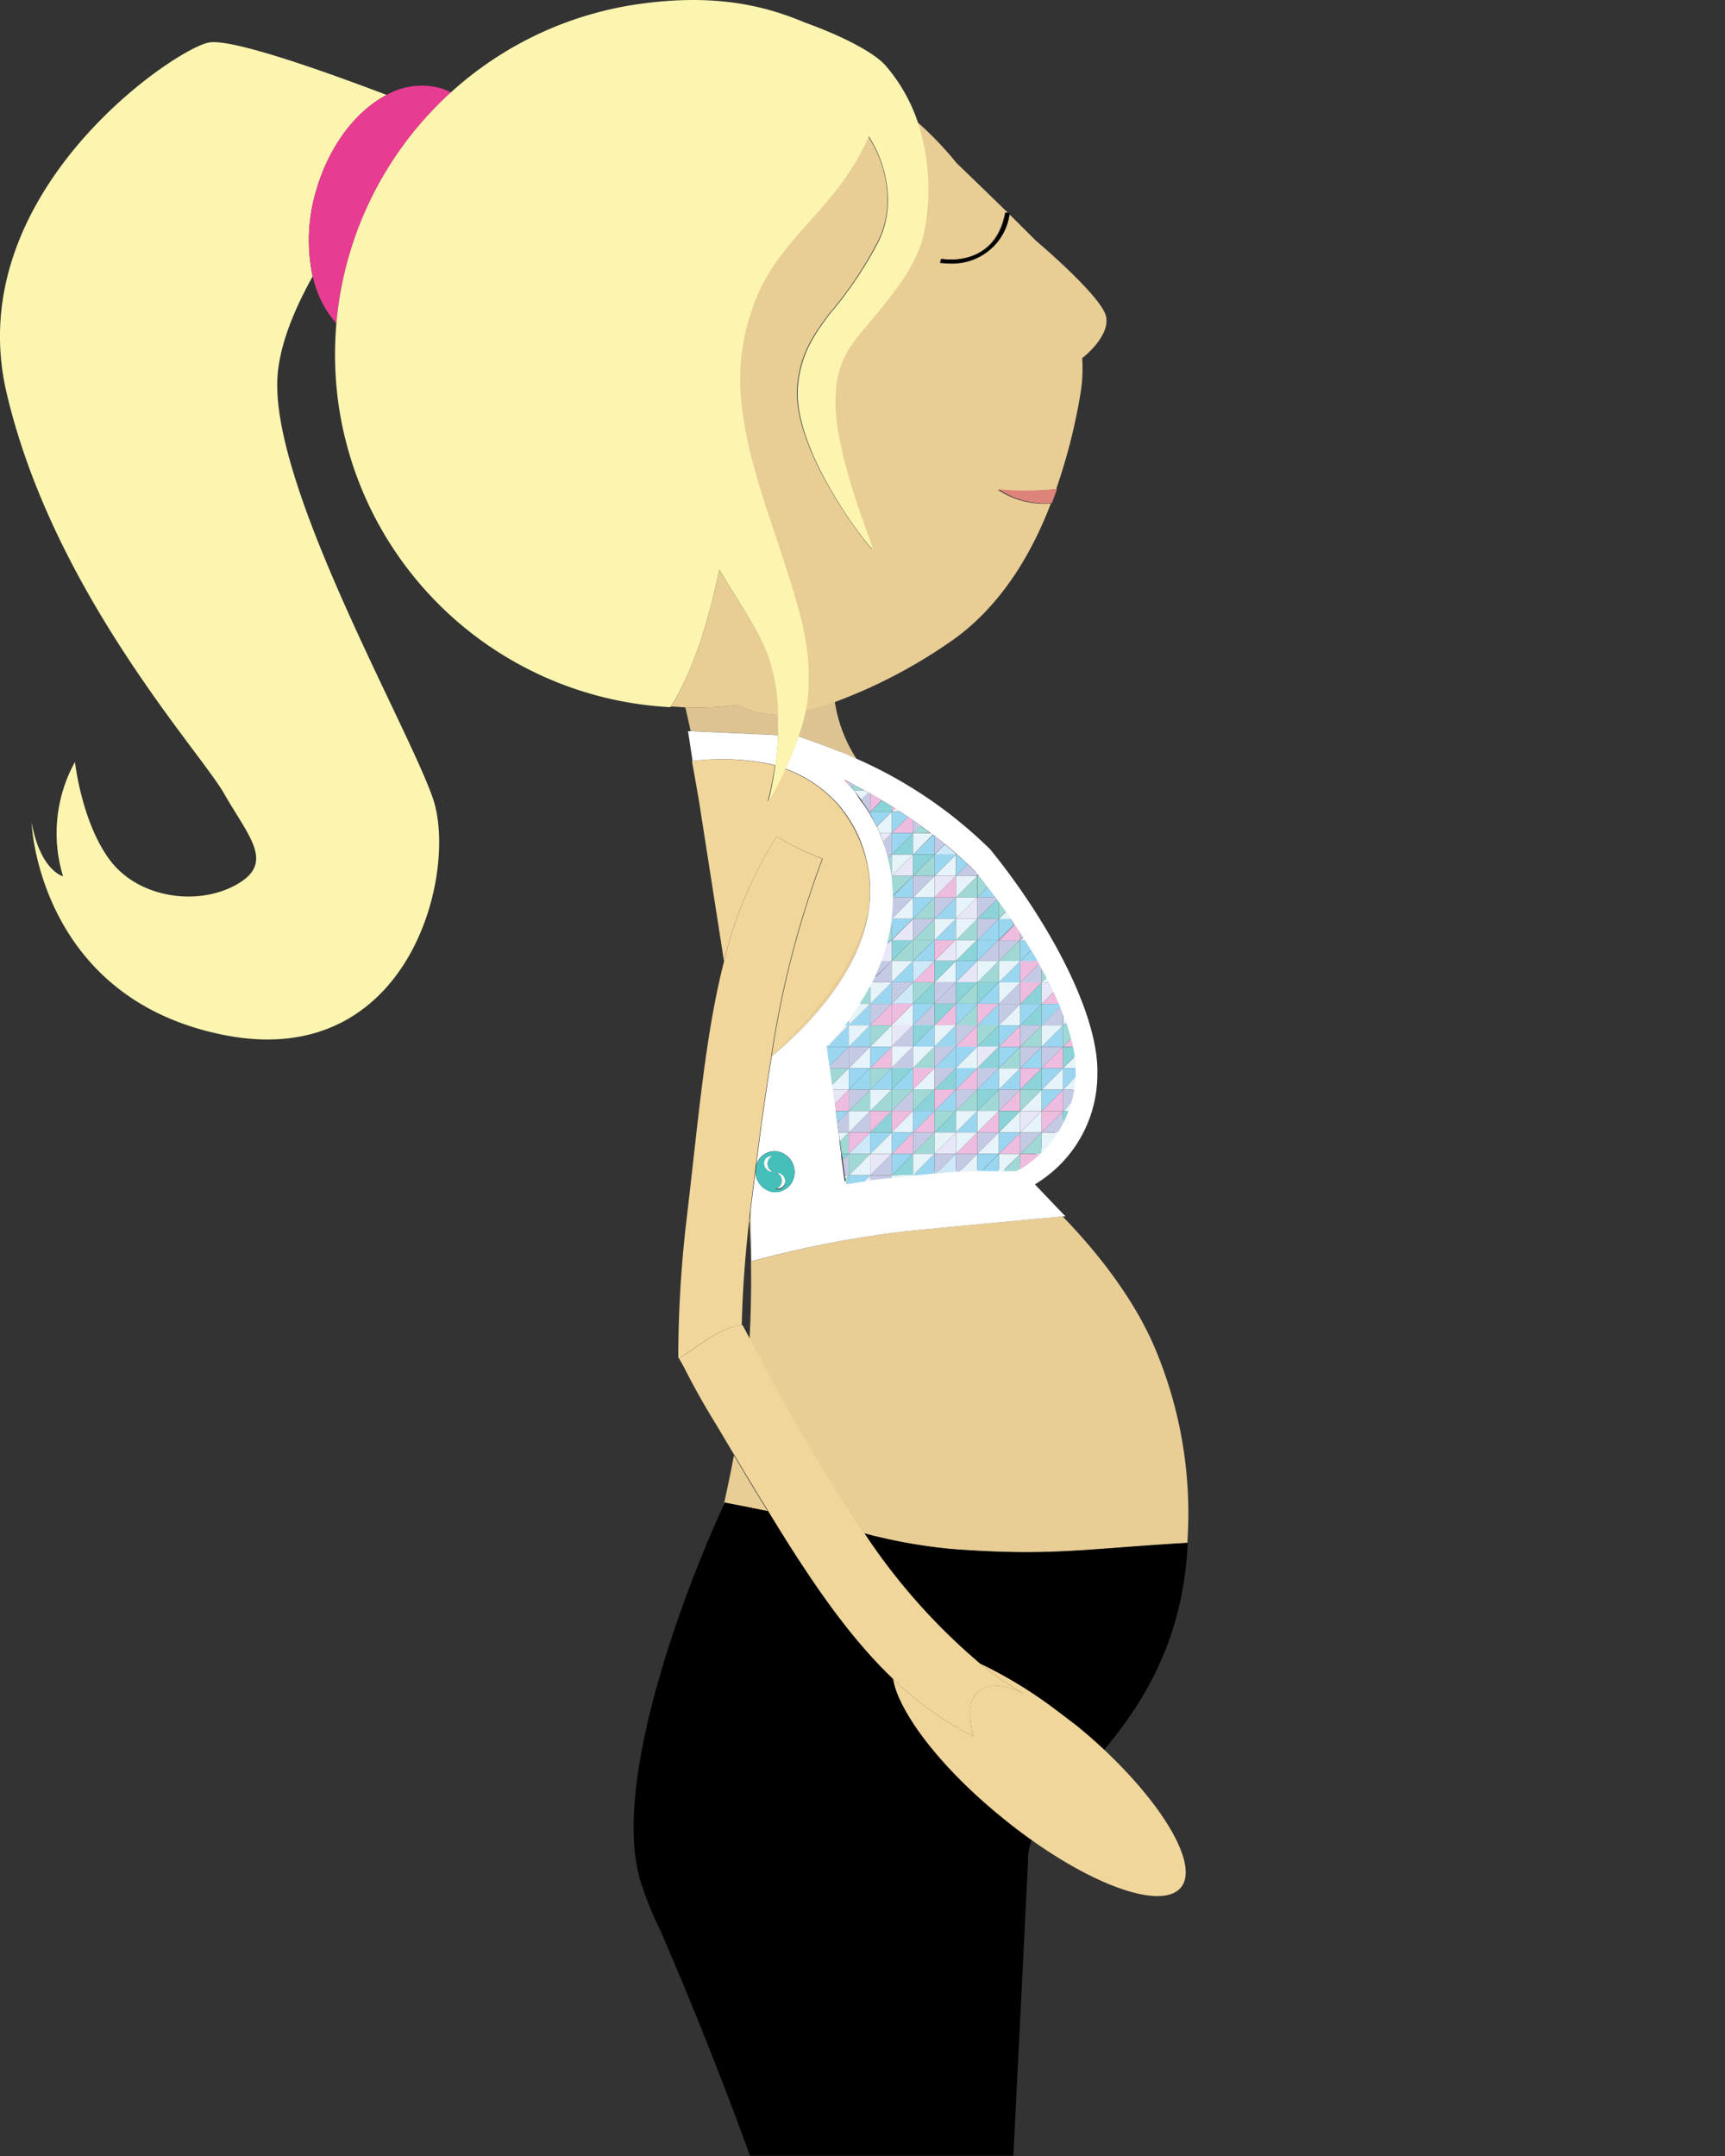 <svg id="Layer_1" data-name="Layer 1" xmlns="http://www.w3.org/2000/svg" viewBox="0 0 200 250"><rect x="0" y="0" width="200" height="250" fill="#333333" stroke="none"/><defs><style>.cls-1{fill:none;}.cls-2{fill:#dcc391;}.cls-3{fill:#e8cd95;}.cls-4{fill:#fcf5b0;}.cls-5{fill:#e83b92;}.cls-6{fill:#dd837a;}.cls-7{fill:#f1d69b;}.cls-8{fill:#fff;}.cls-9{fill:#45bfba;}.cls-10{fill:#eebcdf;}.cls-11{fill:#9bd6f0;}.cls-12{fill:#a0d8d6;}.cls-13{fill:#c5cae4;}.cls-14{fill:#8bd3d8;}.cls-15{fill:#e6f3f9;}.cls-16{fill:#e8e7f7;}.cls-17{fill:#cde9f9;}</style></defs><title>Lil-Nikki-2nd-Tri</title><polygon class="cls-1" points="120.77 123.86 118.29 123.86 115.8 123.86 115.8 123.86 118.29 123.86 120.77 123.86 123.26 123.86 124.74 123.86 124.74 123.86 123.26 123.86 120.77 123.86"/><path class="cls-1" d="M123.61,118.54c0,.12.08.23.12.35.18.54.33,1,.46,1.55.09.32.16.63.23.93a26.75,26.75,0,0,0-1.5-4.62c.12.29.23.57.34.85S123.51,118.23,123.61,118.54Z"/><path class="cls-1" d="M124.42,121.39c.08.38.15.75.2,1.11C124.57,122.14,124.5,121.77,124.42,121.39Z"/><path class="cls-1" d="M124.62,122.51a13.24,13.24,0,0,1,.12,1.35A13.24,13.24,0,0,0,124.62,122.51Z"/><path class="cls-1" d="M122.83,116.53c-.21-.49-.44-1-.67-1.49.22.46.42.92.61,1.37Z"/><path class="cls-1" d="M100.81,94.22a.56.56,0,0,1,0-.08h0l.14.25h0S100.84,94.28,100.81,94.22Z"/><path class="cls-1" d="M102.25,92.82c.38.22.75.43,1.13.67C103,93.25,102.63,93,102.25,92.82Z"/><polygon class="cls-1" points="110.83 121.36 113.32 121.36 115.8 121.36 115.8 121.36 115.8 121.36 113.32 121.36 110.83 121.36 108.35 121.36 105.86 121.36 103.38 121.36 103.38 121.36 105.86 121.36 108.35 121.36 110.83 121.36"/><path class="cls-1" d="M124.68,125.41c0-.31.06-.62.07-.94,0,.14,0,.28,0,.42S124.7,125.24,124.68,125.41Z"/><path class="cls-1" d="M122.65,131.32a14.5,14.5,0,0,1-.88,1.21,13.27,13.27,0,0,0,2.13-3.7,13.41,13.41,0,0,1-.64,1.43A12.18,12.18,0,0,1,122.65,131.32Z"/><path class="cls-1" d="M123.26,126.35h1.29a13.73,13.73,0,0,1-.34,1.53,13,13,0,0,0,.47-2.47c0,.32-.08.63-.13.94Z"/><path class="cls-1" d="M121.71,132.6a11.88,11.88,0,0,1-.94,1A11.88,11.88,0,0,0,121.71,132.6Z"/><path class="cls-1" d="M118.43,108.41l-.78-1.18c.21.32.43.64.64,1Z"/><polygon class="cls-1" points="108.35 111.42 110.83 111.42 113.32 111.42 115.8 111.42 115.8 111.42 113.32 111.42 110.83 111.42 108.35 111.42 105.86 111.42 103.38 111.42 103.38 111.42 105.86 111.42 108.35 111.42"/><path class="cls-1" d="M120.27,111.44c-.45-.79-.93-1.59-1.43-2.39.24.38.47.76.7,1.14S120,111,120.27,111.44Z"/><polygon class="cls-1" points="115.8 111.44 115.8 111.44 118.29 111.44 120.28 111.44 120.28 111.44 118.29 111.44 115.8 111.44"/><path class="cls-1" d="M110.83,101.57h2.65l1,1.3.52.68c-.5-.66-1-1.32-1.54-2h-2.65Z"/><path class="cls-1" d="M124.21,127.89c-.1.32-.2.64-.31.94C124,128.53,124.11,128.21,124.21,127.89Z"/><path class="cls-1" d="M115.8,104.59l-.32-.43.09.13Z"/><path class="cls-1" d="M98.52,91.15l.37.41-.18-.2Z"/><path class="cls-1" d="M121.62,113.92c.18.37.35.73.53,1.09-.42-.87-.87-1.76-1.37-2.68l.55,1Z"/><path class="cls-1" d="M100.9,92l1.32.77Z"/><path class="cls-1" d="M99,117.43l0,0Z"/><path class="cls-1" d="M120.6,133.8a14.46,14.46,0,0,1-1.81,1.48A13.78,13.78,0,0,0,120.6,133.8Z"/><path class="cls-1" d="M117.19,106.56l.45.65L115.85,109l1.79-1.79c-.41-.6-.83-1.21-1.27-1.82l.25.35C116.82,106,117,106.29,117.19,106.56Z"/><path class="cls-1" d="M102.34,111c0,.15-.09.31-.14.46h0C102.25,111.29,102.29,111.13,102.34,111Z"/><polygon class="cls-1" points="96.67 127.18 96.86 128.53 96.78 127.98 96.67 127.18"/><polygon class="cls-1" points="110.83 123.84 108.35 123.84 105.86 123.84 103.38 123.84 103.38 123.84 105.86 123.84 108.35 123.84 110.83 123.84 113.32 123.84 115.8 123.84 115.8 123.84 113.32 123.84 110.83 123.84"/><polygon class="cls-1" points="97.09 130.16 97 129.56 97.31 131.77 97.25 131.32 97.09 130.16"/><polygon class="cls-1" points="96.2 123.86 96.18 123.72 96.52 126.14 96.47 125.8 96.2 123.86"/><path class="cls-1" d="M103.38,113.92h-2.27c-.06.13-.14.25-.21.37.07-.12.15-.24.21-.37Z"/><path class="cls-1" d="M99.94,116l-.25.4h0C99.78,116.28,99.86,116.16,99.94,116Z"/><path class="cls-1" d="M117.79,135.88a11,11,0,0,0,1-.59c-.17.12-.33.22-.48.31Z"/><polygon class="cls-1" points="115.8 121.38 118.29 118.89 115.8 121.38 115.8 121.38"/><path class="cls-1" d="M101.32,113.49l0,0h0Z"/><path class="cls-1" d="M102.93,109h0Z"/><polygon class="cls-1" points="95.92 121.38 98.41 121.38 100.89 121.38 103.38 121.38 103.38 121.38 100.89 121.38 98.41 121.38 95.92 121.38 95.85 121.38 95.83 121.28 95.85 121.43 95.85 121.38 95.92 121.38"/><path class="cls-1" d="M104.55,136.49c.41-.06.87-.1,1.3-.15h-.06Z"/><path class="cls-1" d="M113.4,135.8h0Z"/><path class="cls-1" d="M99,91l1.17.62Z"/><path class="cls-1" d="M86.9,141.5c-.47,4.13-.77,8.19-.86,12.14.3.58.61,1.14.91,1.72A128.71,128.71,0,0,0,86.9,141.5Z"/><path class="cls-1" d="M103.38,106.54h0v0h0Z"/><polygon class="cls-1" points="97.44 132.69 97.65 134.13 97.6 133.8 97.44 132.69"/><path class="cls-1" d="M98.09,137.29l.32,0h0Z"/><path class="cls-1" d="M100.23,137l.12,0-.12,0Z"/><polygon class="cls-1" points="108.35 126.33 105.86 126.33 103.38 126.33 103.38 126.33 105.86 126.33 108.35 126.33 110.83 126.33 113.32 126.33 115.8 126.33 115.8 126.33 113.32 126.33 110.83 126.33 108.35 126.33"/><path class="cls-1" d="M103.37,101.78s0,.06,0,.09h0S103.37,101.81,103.37,101.78Z"/><path class="cls-1" d="M103.34,101.59h0Z"/><path class="cls-1" d="M106.74,95.73q.58.42,1.17.87c-.78-.59-1.56-1.16-2.34-1.69l.29.21Z"/><path class="cls-1" d="M113.1,101.1c-.7-.7-1.41-1.37-2.14-2,.42.36.82.75,1.22,1.13S112.8,100.79,113.1,101.1Z"/><path class="cls-1" d="M108.19,96.81l-.06,0,0,0Z"/><path class="cls-1" d="M113.46,101.55l-.13-.16.08.1Z"/><polygon class="cls-1" points="118.29 121.38 120.77 118.89 118.29 121.38 118.29 121.38"/><path class="cls-1" d="M110.83,99l0,0c-.83-.73-1.68-1.41-2.53-2.07.41.31.8.62,1.2,1S110.41,98.6,110.83,99Z"/><polygon class="cls-1" points="120.77 121.38 123.26 118.89 120.77 121.38 120.77 121.38"/><path class="cls-1" d="M105.27,94.71c-.4-.28-.8-.52-1.2-.78l.29.19C104.67,94.32,105,94.5,105.27,94.71Z"/><path class="cls-1" d="M100.76,92l-.4-.22.29.16Z"/><path class="cls-1" d="M98.41,90.71l.35.18-.9-.46Z"/><path class="cls-2" d="M92.58,85.38l.19.07c.67.24,2.37.8,4.64,1.73h0c.6.25,1.24.52,1.91.83a16.83,16.83,0,0,1-2.53-6.65,32.42,32.42,0,0,1-3.41,1A23.19,23.19,0,0,1,92.58,85.38Z"/><path class="cls-2" d="M90.25,82.86l-.26,0a10.3,10.3,0,0,1-4.41-1.13h0a38.12,38.12,0,0,1-6.12.28l.62,2.77,10.15.45C90.27,84.47,90.28,83.67,90.25,82.86Z"/><path class="cls-3" d="M97,93.15a16.8,16.8,0,0,1,3.51,7.08c-.1-.49-.22-1-.37-1.47A14.91,14.91,0,0,0,97,93.15Z"/><path class="cls-3" d="M100.72,105.38c-1.17,6.78-7.27,13.36-11.24,17a.5.5,0,0,1,0,.12C93.74,118.94,99.73,112.74,100.72,105.38Z"/><polygon class="cls-3" points="79.86 84.78 79.87 84.78 79.91 84.78 79.86 84.78"/><path class="cls-3" d="M83.87,111l.06.48v0Z"/><polygon class="cls-3" points="81.1 92.78 81.11 92.81 81.1 92.79 81.1 92.78"/><path class="cls-3" d="M87.08,146.28,87,140.47c0,.35-.06.69-.1,1a128.71,128.71,0,0,1,0,13.86,230.12,230.12,0,0,0,13.29,22.46,61.82,61.82,0,0,0,10.05,1.81c11.64.88,15.25,0,27.42-.71a49.21,49.21,0,0,0-3.52-22c-2.46-6.13-7-11.79-10.94-15.84-1.68.15-11.79,1.08-18.47,1.74A124.51,124.51,0,0,0,87.08,146.28Z"/><path class="cls-3" d="M89,175.23q-1.91-3.1-3.91-6.46c-.34,1.83-.72,3.67-1.12,5.48h0C85.83,174.58,87.49,174.91,89,175.23Z"/><path class="cls-3" d="M97.42,87.19h0l0,0Z"/><path class="cls-4" d="M36.66,22.1c1.49-5.2,4.64-9.25,8.17-11.09C37.89,8.37,26.9,4.43,24.21,4.93,20.2,5.68-4.63,22.47.76,45.54S23.15,87.05,26,92.05s5.92,8,1.41,10.53-11.34,1.56-14.64-2.81S8.69,88.35,8.69,88.35a17.1,17.1,0,0,0-1.38,13.26S4.7,101,3.66,95.37c0,0,.74,20.35,22.29,24.64s27.21-18.89,24.23-27.47-18.93-36.33-18-49c.28-3.6,1.9-7.6,4.07-11.49A20,20,0,0,1,36.66,22.1Z"/><path class="cls-3" d="M107.12,26.8C106.28,31.73,101,36.92,99,39.51a10.27,10.27,0,0,0-2.16,6c-.63,6.27,4.44,18.06,4.27,18.16s-9.42-11.46-8.67-19c.37-3.81,2-6,3.63-8.21a44.66,44.66,0,0,0,5.57-8.2c2.31-4.2,1.11-9.36-1-12.45-3.91,9-10.75,11.64-13.58,20.2-2.24,6.74-1.7,12.77,2.12,24.14s4.71,14.44,4.46,20a14.15,14.15,0,0,1-.3,2.27,32.42,32.42,0,0,0,3.41-1,59.7,59.7,0,0,0,13.09-6.77c6-4,9.72-10.29,12-16.27a9.6,9.6,0,0,1-6.15-1.6,34.89,34.89,0,0,0,6.76-.05,67.15,67.15,0,0,0,2.85-11.26,17.76,17.76,0,0,0,.17-3.94h0s3.22-2.45,2.78-4.79-8.19-8.87-8.19-8.87c-.84-.86-2-2-3.11-3.1a6.58,6.58,0,0,1-6.9,5.8,7.53,7.53,0,0,1-1.07-.07l.07-.44c.26,0,6.29,1,7.47-5.41l.38.07c-2.88-2.82-6-5.82-6-5.82h0a38.77,38.77,0,0,0-4.7-4.88A25.26,25.26,0,0,1,107.12,26.8Z"/><path class="cls-3" d="M85.58,81.75A10.3,10.3,0,0,0,90,82.88l.26,0a21.71,21.71,0,0,0-1-6.36C88,73,85.49,69.67,83.4,66.06c-1.21,5.82-3,11.72-5.61,15.87.56,0,1.11.07,1.67.09a38.12,38.12,0,0,0,6.12-.28Z"/><path class="cls-5" d="M52.29,10.72A7.15,7.15,0,0,0,51,10.2a8.3,8.3,0,0,0-6.18.81c-3.53,1.84-6.68,5.89-8.17,11.09a20,20,0,0,0-.37,10A11.94,11.94,0,0,0,39,37.5,41,41,0,0,1,52.29,10.72Z"/><path d="M109.17,30l-.07.44a7.53,7.53,0,0,0,1.07.07,6.58,6.58,0,0,0,6.9-5.8s0,0,0,0H117l-.38-.07C115.46,31.07,109.43,30.07,109.17,30Z"/><path class="cls-6" d="M115.81,56.74a9.6,9.6,0,0,0,6.15,1.6h0l.15-.41c.1-.28.21-.55.31-.83l.15-.41h0A34.89,34.89,0,0,1,115.81,56.74Z"/><path class="cls-7" d="M90.08,97a26.4,26.4,0,0,0,5.31,2.56,111.76,111.76,0,0,0-5.91,22.86c4-3.65,10.07-10.23,11.24-17a15,15,0,0,0-.17-5.15A16.8,16.8,0,0,0,97,93.15a15.32,15.32,0,0,0-6-4c-1,2.24-2,3.82-2,3.82a35.75,35.75,0,0,0,.84-4.22,27.68,27.68,0,0,0-9.61-.5l.8,4.55h0v0L83.87,111l.07.46A47.09,47.09,0,0,1,90.08,97Z"/><path d="M104.36,197.13a10,10,0,0,1-.82-2.46c-5.22-5-9.68-11.57-14.5-19.44-1.55-.32-3.21-.65-5-1h0c-4.33,9.28-13.73,33.35-9.51,44.7a35.79,35.79,0,0,0,1.91,4.66c.06.12.12.24.17.37s5.23,11.88,10.34,26h30.54c.87-17.34,1.71-34.24,1.71-34.29a5.54,5.54,0,0,1,.46-2.33q-1.75-1.24-3.51-2.68C110.41,206,106.14,201,104.36,197.13Z"/><path d="M137.71,178.92c-12.17.71-15.78,1.59-27.42.71a61.82,61.82,0,0,1-10.05-1.81,71.25,71.25,0,0,0,13.4,15.09,50.89,50.89,0,0,1,8.51,5.16c.88.64,1.76,1.33,2.64,2.05,1.13.92,2.2,1.86,3.21,2.8,4.51-5.4,9.18-12.69,9.71-24Z"/><path class="cls-7" d="M122.15,198.07a50.89,50.89,0,0,0-8.51-5.16,37.69,37.69,0,0,0,5.19,3.56c-2.3-1.29-4.35-1.25-5.44-.29s-1.18,2.76-.52,5.17a37.75,37.75,0,0,1-9.33-6.68,10,10,0,0,0,.82,2.46c1.78,3.84,6,8.89,11.76,13.57q1.75,1.44,3.51,2.68c7.86,5.59,15.19,8,17.28,5.49s-1.81-9.31-8.91-16c-1-.94-2.08-1.88-3.21-2.8C123.91,199.4,123,198.71,122.15,198.07Z"/><path class="cls-7" d="M103.54,194.67a37.75,37.75,0,0,0,9.33,6.68c-.66-2.41-.54-4.25.52-5.17s3.14-1,5.44.29a37.69,37.69,0,0,1-5.19-3.56,71.25,71.25,0,0,1-13.4-15.09A230.12,230.12,0,0,1,87,155.36c-.3-.58-.61-1.14-.91-1.72l-.57.08c-2.9.58-6.5,3.95-6.83,3.72l.56,1Q81,161.9,83,165.13l2.17,3.64q2,3.36,3.91,6.46C93.86,183.1,98.32,189.68,103.54,194.67Z"/><path class="cls-8" d="M89.45,135.9a1,1,0,0,0,.25,0h0a1,1,0,0,1-.69-1,.94.94,0,0,1,.66-.87h-.12a.9.9,0,0,0-1,.87A1,1,0,0,0,89.45,135.9Z"/><path class="cls-8" d="M91.05,137.05a1,1,0,0,0-.81-1.07.7.7,0,0,0-.25,0h0a1,1,0,0,1,.64,1,.93.93,0,0,1-.7.83h0l.11,0A.89.89,0,0,0,91.05,137.05Z"/><path class="cls-8" d="M89.91,88.73c.14-1,.26-2.23.32-3.49l-10.15-.45h-.31l.53,3.45A27.68,27.68,0,0,1,89.91,88.73Z"/><path class="cls-8" d="M97.41,87.18c-2.27-.93-4-1.49-4.64-1.73l-.19-.07a38.41,38.41,0,0,1-1.52,3.75,15.32,15.32,0,0,1,6,4,14.91,14.91,0,0,1,3.14,5.61c.15.5.27,1,.37,1.47a15,15,0,0,1,.17,5.15c-1,7.36-7,13.56-11.26,17.13-.65,3.94-1.23,8.12-1.8,12.63a2.22,2.22,0,0,1,2.3-1.63,2.42,2.42,0,0,1,2.14,2.56,2.25,2.25,0,0,1-2.4,2.18,2.39,2.39,0,0,1-2.13-2.36c-.19,1.49-.38,3-.57,4.58l.08,5.81a124.51,124.51,0,0,1,17.7-3.47c6.68-.66,16.79-1.59,18.47-1.74l.27,0s-1.65-1.7-3.55-3.72a14.86,14.86,0,0,0,7.24-12.77c.2-7-5.75-17.87-12.42-26.07A51.76,51.76,0,0,0,99.35,88c-.67-.31-1.31-.58-1.91-.83ZM99,91h0l1.17.62h0l.16.09.4.22.13.07h0l1.32.77h0l0,0c.38.22.75.43,1.13.67h0l.38.24.31.2c.4.26.8.5,1.2.78h0l.29.2c.78.53,1.56,1.1,2.34,1.69h0l.21.17.06,0,.16.13h0c.85.66,1.7,1.34,2.53,2.07v0l.07.06h0c.73.64,1.44,1.31,2.14,2l.22.27v0l.13.16,0,0h0c.53.66,1,1.32,1.54,2l.38.51.08.1.32.43h0c.2.27.39.53.57.79.44.61.86,1.22,1.27,1.82h0v0l.78,1.18.19.3.22.34h0c.5.8,1,1.6,1.43,2.39h0c.07.11.12.21.18.32s.22.38.32.57h0c.5.92,1,1.81,1.37,2.68v0h0c.23.5.46,1,.67,1.49l.09.22h0a26.75,26.75,0,0,1,1.5,4.62h0c.08.38.15.75.2,1.11h0a13.24,13.24,0,0,1,.12,1.35h0c0,.21,0,.42,0,.61s0,.63-.07.94a13,13,0,0,1-.47,2.47h0c-.1.32-.2.64-.31.94h0a13.27,13.27,0,0,1-2.13,3.7l-.06.07a11.88,11.88,0,0,1-.94,1h0l-.17.17h0a13.78,13.78,0,0,1-1.81,1.48h0a11,11,0,0,1-1,.59h0c-.52,0-1,0-1.53,0l-.46,0c-.67,0-1.34,0-2,0h-.48c-.71,0-1.4,0-2.08.07h-.41c-.78,0-1.52.11-2.27.18h-.21l-1.93.2-.56.06h0c-.43,0-.89.09-1.3.15l-1.17.1-.33,0c-.75.07-1.46.15-2.16.24l-.54.08-.12,0c-.63.08-1.24.18-1.82.28l-.32,0-.08-.6-.06-.4-.25-1.78,0-.38-.21-1.45,0-.35-.08-.56L97,129.56l-.1-.73,0-.3-.19-1.35-.12-.83,0-.21-.34-2.42,0-.1-.23-1.69-.07-.48v0l0-.15.1-.09a22.55,22.55,0,0,0,2-2.3l.44-.58c.2-.27.4-.56.61-.88l0,0c.21-.31.43-.64.65-1l.25-.4c.35-.57.65-1.14,1-1.71v0c.07-.12.15-.24.21-.37s.13-.27.19-.4l0,0c.32-.68.62-1.37.88-2,0-.15.09-.31.14-.46.17-.48.33-1,.46-1.45,0-.16.09-.32.13-.48h0a19.46,19.46,0,0,0,.45-2.45v0a20.73,20.73,0,0,0,.14-2.48s0-.09,0-.14a20.15,20.15,0,0,0-.13-2s0-.06,0-.09l0-.15v0h0a20.56,20.56,0,0,0-.39-2l-.12-.43c-.11-.41-.2-.81-.33-1.21l-.12-.28c-.12-.34-.26-.67-.39-1s-.2-.53-.32-.78c-.23-.5-.5-1-.77-1.45l-.14-.25c-.29-.49-.61-1-.94-1.41S99.27,92,99,91.65l-.09-.09-.37-.41L98.41,91c-.19-.19-.36-.41-.55-.6l.9.46Z"/><path class="cls-9" d="M89.7,138.25a2.25,2.25,0,0,0,2.4-2.18A2.42,2.42,0,0,0,90,133.51a2.22,2.22,0,0,0-2.3,1.63l-.09.75A2.39,2.39,0,0,0,89.7,138.25Zm.23-.4a.93.93,0,0,0,.7-.83,1,1,0,0,0-.64-1h0a.7.7,0,0,1,.25,0,1,1,0,0,1,.81,1.07.89.89,0,0,1-1,.82l-.11,0ZM89.55,134h.12a.94.94,0,0,0-.66.87,1,1,0,0,0,.69,1h0a1,1,0,0,1-.25,0,1,1,0,0,1-.86-1A.9.9,0,0,1,89.55,134Z"/><path class="cls-7" d="M86,153.64c.09-3.95.39-8,.86-12.14,0-.34.06-.68.1-1,.19-1.57.38-3.09.57-4.58l.09-.75c.57-4.51,1.15-8.69,1.8-12.63a.5.5,0,0,0,0-.12,111.76,111.76,0,0,1,5.91-22.86A26.4,26.4,0,0,1,90.08,97a47.09,47.09,0,0,0-6.14,14.51v0C81.78,119.94,81,129.55,79.65,141q-.48,4-.73,7.85c-.18,2.92-.28,5.79-.28,8.61.33.23,3.93-3.14,6.83-3.72Z"/><path class="cls-4" d="M89.21,76.5a21.71,21.71,0,0,1,1,6.36c0,.81,0,1.61,0,2.38-.06,1.26-.18,2.45-.32,3.49A35.75,35.75,0,0,1,89.07,93s1-1.58,2-3.82a38.41,38.41,0,0,0,1.52-3.75,23.19,23.19,0,0,0,.83-3,14.15,14.15,0,0,0,.3-2.27c.25-5.58-.64-8.64-4.46-20s-4.36-17.4-2.12-24.14c2.83-8.56,9.67-11.25,13.58-20.2,2.07,3.09,3.27,8.25,1,12.45a44.66,44.66,0,0,1-5.57,8.2c-1.6,2.17-3.26,4.4-3.63,8.21-.75,7.59,8.47,19.16,8.67,19s-4.9-11.89-4.27-18.16a10.27,10.27,0,0,1,2.16-6c1.92-2.59,7.25-7.78,8.09-12.71a25.26,25.26,0,0,0-.81-12.8,19.55,19.55,0,0,0-3.62-6.33C101.34,6,97.2,4,93.31,2.61,88.3.48,82.54-.68,74.34.43A41,41,0,0,0,39,37.5a41.5,41.5,0,0,0,.21,9.1A41,41,0,0,0,77.74,82l.05-.09c2.62-4.15,4.4-10.05,5.61-15.87C85.49,69.67,88,73,89.21,76.5Z"/><path class="cls-10" d="M123.26,121.38h1.16c-.07-.3-.14-.61-.23-.93Z"/><polygon class="cls-11" points="123.26 121.38 123.26 121.38 123.26 118.89 120.77 121.38 123.26 121.38"/><polygon class="cls-12" points="120.77 121.38 120.77 121.38 120.77 118.89 118.29 121.38 120.77 121.38"/><polygon class="cls-10" points="118.29 121.38 118.29 121.38 118.29 118.89 115.8 121.38 118.29 121.38"/><path class="cls-11" d="M123.61,118.54l-.35.35h.47C123.69,118.77,123.66,118.66,123.61,118.54Z"/><path class="cls-13" d="M122,117.65l-1.25,1.24h2.49V117.6c-.11-.28-.22-.56-.34-.85h0Z"/><polygon class="cls-14" points="120.77 118.89 120.77 116.41 118.29 118.89 120.77 118.89"/><polygon class="cls-15" points="118.29 118.89 118.29 116.41 115.8 118.89 118.29 118.89"/><path class="cls-10" d="M120.77,116.41h2c-.19-.45-.39-.91-.61-1.37h0Z"/><polygon class="cls-14" points="120.77 116.41 120.77 113.92 118.29 116.41 120.77 116.41"/><polygon class="cls-13" points="118.29 116.41 118.29 113.92 115.8 116.41 118.29 116.41"/><path class="cls-15" d="M121.33,113.37l-.56.55h.85Z"/><path class="cls-13" d="M118.29,113.92h2.48v-1.59c-.1-.19-.21-.38-.32-.57Z"/><polygon class="cls-11" points="118.29 113.92 118.29 111.44 115.8 113.92 118.29 113.92"/><path class="cls-11" d="M118.29,111.44h2c-.23-.42-.48-.83-.73-1.25Z"/><polygon class="cls-12" points="118.29 111.44 118.29 109.05 118.2 109.05 115.8 111.44 118.29 111.44"/><polygon class="cls-13" points="115.8 111.42 115.8 111.44 118.2 109.05 115.8 109.05 115.8 111.42 115.8 111.42"/><polygon class="cls-15" points="115.8 113.92 118.29 111.44 115.8 111.44 115.8 113.91 115.8 113.92"/><polygon class="cls-15" points="115.8 116.39 115.8 116.41 118.29 113.92 115.8 113.92 115.8 116.39"/><polygon class="cls-13" points="115.8 118.89 118.29 116.41 115.8 116.41 115.8 118.88 115.8 118.89"/><polygon class="cls-11" points="115.8 121.36 115.8 121.36 115.8 121.36 115.8 121.38 118.29 118.89 115.8 118.89 115.8 121.36"/><path class="cls-11" d="M118.29,109.05v2.39l1.25-1.25c-.23-.38-.46-.76-.7-1.14h-.55Z"/><path class="cls-10" d="M118.29,113.92l2.16-2.16c-.06-.11-.11-.21-.18-.32h-2Z"/><polygon class="cls-10" points="120.77 113.92 118.29 113.92 118.29 116.41 120.77 113.92"/><polygon class="cls-11" points="118.29 118.89 120.77 116.41 118.29 116.41 118.29 118.89"/><polygon class="cls-13" points="118.29 121.38 120.77 118.89 118.29 118.89 118.29 121.38"/><path class="cls-12" d="M120.77,113.92l.56-.55-.55-1h0Z"/><path class="cls-16" d="M120.77,113.92v2.49l1.38-1.38v0c-.18-.36-.35-.72-.53-1.09Z"/><path class="cls-11" d="M120.77,116.41v2.48l1.25-1.24.9-.9-.09-.22-.06-.12Z"/><polygon class="cls-15" points="123.26 118.89 120.77 118.89 120.77 121.38 123.26 118.89"/><path class="cls-15" d="M123.26,117.6v1.29l.35-.35C123.51,118.23,123.38,117.91,123.26,117.6Z"/><path class="cls-12" d="M124.19,120.44c-.13-.5-.28-1-.46-1.55h-.47v2.49Z"/><path class="cls-12" d="M120.77,131.32l-2.48,2.48h2.31l.17-.17Z"/><polygon class="cls-10" points="115.8 133.8 118.29 133.8 118.29 131.32 115.8 133.8"/><path class="cls-13" d="M120.77,131.32h1.88a12.18,12.18,0,0,0,.61-1.06v-1.43L122,130.08Z"/><polygon class="cls-15" points="118.29 131.32 120.77 131.32 120.77 128.83 118.29 131.32"/><polygon class="cls-15" points="118.29 131.32 118.29 128.83 115.8 131.32 118.29 131.32"/><path class="cls-15" d="M123.26,128.83h.64c.11-.3.21-.62.31-.94h0Z"/><polygon class="cls-10" points="123.26 128.83 123.26 128.83 123.26 126.35 120.77 128.83 123.26 128.83"/><polygon class="cls-15" points="120.77 128.83 120.77 126.35 118.29 128.83 120.77 128.83"/><polygon class="cls-10" points="118.29 128.83 118.29 126.35 115.8 128.83 118.29 128.83"/><path class="cls-15" d="M123.26,126.35h1.29c0-.31.1-.62.13-.94,0-.17,0-.35,0-.52Z"/><polygon class="cls-15" points="123.26 126.35 123.26 123.86 120.77 126.35 123.26 126.35"/><polygon class="cls-14" points="120.77 126.35 120.77 123.86 118.29 126.35 120.77 126.35"/><polygon class="cls-11" points="118.29 126.35 118.29 123.86 115.8 126.35 118.29 126.35"/><path class="cls-15" d="M123.26,123.86h1.48a13.24,13.24,0,0,0-.12-1.35h0Z"/><polygon class="cls-10" points="123.26 123.86 123.26 121.38 120.77 123.86 123.26 123.86"/><polygon class="cls-11" points="118.29 123.86 120.77 123.86 120.77 121.38 118.29 123.86"/><polygon class="cls-12" points="115.8 123.86 118.29 123.86 118.29 121.38 115.8 123.86"/><polygon class="cls-11" points="115.8 121.38 115.8 123.84 115.8 123.84 115.8 123.86 118.29 121.38 115.8 121.38"/><polygon class="cls-15" points="115.8 126.33 115.8 126.35 118.29 123.86 115.8 123.86 115.8 126.33 115.8 126.33"/><polygon class="cls-13" points="115.8 128.83 118.29 126.35 115.8 126.35 115.8 128.81 115.8 128.83"/><polygon class="cls-14" points="115.8 131.32 118.29 128.83 115.8 128.83 115.8 131.3 115.8 131.32"/><polygon class="cls-11" points="115.8 131.32 115.8 133.78 115.8 133.8 118.29 131.32 115.8 131.32"/><polygon class="cls-13" points="118.29 121.38 118.29 123.86 120.77 121.38 118.29 121.38"/><polygon class="cls-10" points="120.77 123.86 118.29 123.86 118.29 126.35 120.77 123.86"/><polygon class="cls-12" points="120.77 126.35 118.29 126.35 118.29 128.83 120.77 126.35"/><polygon class="cls-16" points="120.77 128.83 118.29 128.83 118.29 131.32 120.77 128.83"/><polygon class="cls-13" points="118.29 133.8 120.77 131.32 118.29 131.32 118.29 133.8"/><polygon class="cls-13" points="120.77 123.86 123.26 121.38 123.26 121.38 120.77 121.38 120.77 123.86"/><polygon class="cls-11" points="123.26 123.86 120.77 123.86 120.77 126.35 123.26 123.86"/><polygon class="cls-11" points="123.26 126.35 120.77 126.35 120.77 128.83 123.26 126.35"/><polygon class="cls-10" points="120.77 131.32 122.02 130.07 123.26 128.83 120.77 128.83 120.77 131.32"/><path class="cls-15" d="M120.77,131.32v2.31h0a11.88,11.88,0,0,0,.94-1l.06-.07a14.5,14.5,0,0,0,.88-1.21Z"/><path class="cls-14" d="M123.26,121.38h0v2.48l1.36-1.36h0c-.05-.36-.12-.73-.2-1.11h-1.16Z"/><path class="cls-11" d="M123.26,126.35l1.46-1.46c0-.14,0-.28,0-.42s0-.4,0-.61h-1.48Z"/><path class="cls-13" d="M123.26,126.35v2.48h0l.95-.94h0a13.73,13.73,0,0,0,.34-1.53Z"/><path class="cls-14" d="M123.26,128.83v1.43a13.41,13.41,0,0,0,.64-1.43h-.64Z"/><path class="cls-12" d="M118.29,133.8l-2,2c.51,0,1,0,1.53,0h0l.5-.28Z"/><path class="cls-15" d="M118.29,133.8H115.8v2l.46,0Z"/><path class="cls-10" d="M118.29,133.8v1.8c.15-.09.31-.19.48-.31h0a14.46,14.46,0,0,0,1.81-1.48h-2.31Z"/><polygon class="cls-14" points="115.8 121.36 115.8 118.89 115.8 118.88 113.32 121.36 115.8 121.36"/><polygon class="cls-10" points="113.32 121.36 113.32 118.88 110.83 121.36 113.32 121.36"/><polygon class="cls-11" points="108.35 121.36 110.83 121.36 110.83 118.88 108.35 121.36"/><polygon class="cls-11" points="105.86 121.36 108.35 121.36 108.35 118.88 105.86 121.36"/><polygon class="cls-13" points="105.86 118.88 103.38 121.36 105.86 121.36 105.86 118.88"/><polygon class="cls-11" points="115.8 118.88 115.8 116.41 115.8 116.39 113.32 118.88 115.8 118.88"/><polygon class="cls-12" points="110.83 118.88 113.32 118.88 113.32 116.39 112.08 117.63 110.83 118.88"/><polygon class="cls-10" points="110.83 118.88 110.83 116.39 108.35 118.88 110.83 118.88"/><polygon class="cls-13" points="108.35 116.39 105.86 118.88 108.35 118.88 108.35 116.39"/><polygon class="cls-15" points="103.38 118.88 105.86 118.88 105.86 116.39 103.38 118.88"/><polygon class="cls-11" points="115.8 116.39 115.8 113.92 115.8 113.91 113.32 116.39 115.8 116.39"/><polygon class="cls-12" points="113.32 116.39 113.32 116.39 113.32 113.91 110.83 116.39 113.32 116.39"/><polygon class="cls-13" points="110.83 116.39 110.83 113.91 108.35 116.39 110.83 116.39"/><polygon class="cls-14" points="108.35 113.91 105.86 116.39 108.35 116.39 108.35 113.91"/><polygon class="cls-17" points="105.86 113.91 103.38 116.39 105.86 116.39 105.86 113.91"/><polygon class="cls-12" points="113.32 113.91 115.8 113.91 115.8 111.44 115.8 111.44 115.8 111.42 113.32 113.91"/><polygon class="cls-16" points="113.32 111.42 110.83 113.91 113.32 113.91 113.32 113.91 113.32 111.42"/><polygon class="cls-15" points="110.83 113.91 110.83 111.42 108.35 113.91 110.83 113.91"/><polygon class="cls-10" points="108.35 111.42 105.86 113.91 108.35 113.91 108.35 111.42"/><polygon class="cls-11" points="105.86 111.42 103.38 113.91 105.86 113.91 105.86 111.42"/><polygon class="cls-13" points="115.71 109.03 113.32 111.42 115.8 111.42 115.8 109.05 115.8 109.03 115.71 109.03"/><polygon class="cls-14" points="113.32 111.42 113.32 109.03 113.23 109.03 110.83 111.42 113.32 111.42"/><polygon class="cls-16" points="108.35 111.42 110.83 111.42 110.83 109.03 110.74 109.03 108.35 111.42"/><polygon class="cls-11" points="108.26 109.03 105.86 111.42 108.35 111.42 108.35 109.03 108.26 109.03"/><polygon class="cls-12" points="105.86 109.03 105.77 109.03 103.38 111.42 105.86 111.42 105.86 109.03"/><polygon class="cls-14" points="103.38 109.03 103.38 109.05 103.38 111.42 105.77 109.03 103.38 109.03"/><polygon class="cls-15" points="103.38 111.42 103.38 111.44 103.38 113.91 105.86 111.42 103.38 111.42"/><polygon class="cls-13" points="105.86 113.91 103.38 113.91 103.38 113.92 103.38 113.92 103.38 116.39 105.86 113.91"/><polygon class="cls-10" points="105.86 116.39 103.38 116.39 103.38 116.41 103.38 118.88 105.86 116.39"/><polygon class="cls-16" points="103.38 118.88 103.38 118.89 103.38 121.36 105.86 118.88 103.38 118.88"/><polygon class="cls-12" points="105.86 109.03 105.86 111.42 108.26 109.03 105.86 109.03"/><polygon class="cls-17" points="105.86 111.42 105.86 113.91 108.35 111.42 105.86 111.42"/><polygon class="cls-12" points="108.35 113.91 105.86 113.91 105.86 116.39 108.35 113.91"/><polygon class="cls-11" points="105.86 116.39 105.86 118.88 108.35 116.39 105.86 116.39"/><polygon class="cls-14" points="105.86 118.88 105.86 121.36 108.35 118.88 105.86 118.88"/><polygon class="cls-10" points="108.35 109.03 108.35 111.42 110.74 109.03 108.35 109.03"/><polygon class="cls-14" points="110.83 111.42 108.35 111.42 108.35 113.91 110.83 111.42"/><polygon class="cls-13" points="108.35 116.39 110.83 113.91 108.35 113.91 108.35 116.39"/><polygon class="cls-14" points="108.35 118.88 110.83 116.39 108.35 116.39 108.35 118.88"/><polygon class="cls-15" points="108.35 118.88 108.35 121.36 110.83 118.88 108.35 118.88"/><polygon class="cls-15" points="113.23 109.03 110.83 109.03 110.83 111.42 113.23 109.03"/><polygon class="cls-11" points="113.32 111.42 110.83 111.42 110.83 113.91 113.32 111.42"/><polygon class="cls-14" points="110.83 116.39 113.32 113.91 110.83 113.91 110.83 116.39"/><polygon class="cls-11" points="112.08 117.63 113.32 116.39 110.83 116.39 110.83 118.88 112.08 117.63"/><polygon class="cls-13" points="110.83 121.36 113.32 118.88 110.83 118.88 110.83 121.36"/><polygon class="cls-11" points="115.71 109.03 113.32 109.03 113.32 111.42 115.71 109.03"/><polygon class="cls-15" points="113.32 113.91 113.32 113.91 115.8 111.42 113.32 111.42 113.32 113.91"/><polygon class="cls-14" points="113.32 116.39 115.8 113.91 113.32 113.91 113.32 116.39 113.32 116.39"/><polygon class="cls-10" points="113.32 118.88 115.8 116.39 113.32 116.39 113.32 118.88"/><polygon class="cls-12" points="115.8 118.88 113.32 118.88 113.32 121.36 115.8 118.88"/><polygon class="cls-15" points="115.8 131.3 113.32 133.78 115.8 133.78 115.8 131.32 115.8 131.3"/><polygon class="cls-10" points="110.83 133.78 113.32 133.78 113.32 131.3 110.83 133.78"/><polygon class="cls-16" points="108.35 133.78 110.83 133.78 110.83 131.3 108.35 133.78"/><polygon class="cls-12" points="105.86 133.78 108.35 133.78 108.35 131.3 105.86 133.78"/><polygon class="cls-10" points="103.38 133.78 105.86 133.78 105.86 131.3 103.38 133.78"/><polygon class="cls-10" points="115.8 131.3 115.8 128.83 115.8 128.81 113.32 131.3 115.8 131.3"/><polygon class="cls-11" points="113.32 131.3 113.32 128.81 110.83 131.3 113.32 131.3"/><polygon class="cls-14" points="109.59 130.06 108.35 131.3 110.83 131.3 110.83 128.81 109.59 130.06"/><polygon class="cls-10" points="105.86 131.3 108.35 131.3 108.35 128.81 105.86 131.3"/><polygon class="cls-15" points="103.38 131.3 105.86 131.3 105.86 128.81 103.38 131.3"/><polygon class="cls-12" points="115.8 126.33 115.8 126.33 115.8 126.33 115.8 126.33"/><polygon class="cls-12" points="113.32 128.81 115.8 128.81 115.8 126.35 115.8 126.35 115.8 126.33 113.32 128.81"/><polygon class="cls-12" points="113.32 126.33 110.83 128.81 113.32 128.81 113.32 128.81 113.32 126.33"/><polygon class="cls-11" points="110.83 128.81 110.83 128.81 110.83 126.33 108.35 128.81 110.83 128.81"/><polygon class="cls-14" points="108.35 128.81 108.35 126.33 105.86 128.81 108.35 128.81"/><polygon class="cls-13" points="105.86 128.81 105.86 126.33 103.38 128.81 105.86 128.81"/><polygon class="cls-11" points="113.32 126.33 115.8 126.33 115.8 123.86 115.8 123.86 115.8 123.84 113.32 126.33"/><polygon class="cls-11" points="115.8 123.84 115.8 123.84 115.8 123.84 115.8 123.84"/><polygon class="cls-10" points="110.83 126.33 113.32 126.33 113.32 123.84 110.83 126.33"/><polygon class="cls-14" points="110.83 126.33 110.83 123.84 108.35 126.33 110.83 126.33"/><polygon class="cls-15" points="108.35 126.33 108.35 123.84 105.86 126.33 108.35 126.33"/><polygon class="cls-11" points="105.86 126.33 105.86 123.84 103.38 126.33 105.86 126.33"/><polygon class="cls-14" points="115.8 121.36 113.32 123.84 115.8 123.84 115.8 121.38 115.8 121.38 115.8 121.36"/><polygon class="cls-15" points="110.83 123.84 113.32 123.84 113.32 121.36 110.83 123.84"/><polygon class="cls-11" points="108.35 123.84 110.83 123.84 110.83 121.36 108.35 123.84"/><polygon class="cls-12" points="105.86 123.84 108.35 123.84 108.35 121.36 105.86 123.84"/><polygon class="cls-13" points="105.86 121.36 103.38 123.84 105.86 123.84 105.86 121.36"/><polygon class="cls-15" points="105.86 121.36 103.38 121.36 103.38 121.38 103.38 121.38 103.38 123.84 105.86 121.36"/><polygon class="cls-14" points="105.86 123.84 103.38 123.84 103.38 123.86 103.38 126.33 105.86 123.84"/><polygon class="cls-12" points="103.38 126.35 103.38 128.81 105.86 126.33 103.38 126.33 103.38 126.35 103.38 126.35"/><polygon class="cls-10" points="103.38 128.81 103.38 128.83 103.38 131.3 105.86 128.81 103.38 128.81"/><polygon class="cls-11" points="103.38 131.3 103.38 131.32 103.38 131.32 103.38 133.78 105.86 131.3 103.38 131.3"/><polygon class="cls-15" points="108.35 121.36 105.86 121.36 105.86 123.84 108.35 121.36"/><polygon class="cls-10" points="108.35 123.84 105.86 123.84 105.86 126.33 108.35 123.84"/><polygon class="cls-12" points="108.35 126.33 105.86 126.33 105.86 128.81 108.35 126.33"/><polygon class="cls-11" points="105.86 131.3 108.35 128.81 105.86 128.81 105.86 131.3"/><polygon class="cls-13" points="105.86 133.78 108.35 131.3 105.86 131.3 105.86 133.78"/><polygon class="cls-13" points="110.83 121.36 108.35 121.36 108.35 123.84 110.83 121.36 110.83 121.36"/><polygon class="cls-13" points="110.83 123.84 108.35 123.84 108.35 126.33 110.83 123.84"/><polygon class="cls-10" points="110.83 126.33 108.35 126.33 108.35 128.81 110.83 126.33"/><polygon class="cls-12" points="110.83 128.81 108.35 128.81 108.35 131.3 109.59 130.06 110.83 128.81"/><polygon class="cls-15" points="108.35 131.3 108.35 133.78 110.83 131.3 108.35 131.3"/><polygon class="cls-11" points="113.32 121.36 110.83 121.36 110.83 121.36 110.83 123.84 113.32 121.36 113.32 121.36"/><polygon class="cls-11" points="113.32 123.84 110.83 123.84 110.83 126.33 113.32 123.84"/><polygon class="cls-13" points="110.83 128.81 113.32 126.33 110.83 126.33 110.83 128.81 110.83 128.81"/><polygon class="cls-15" points="110.83 131.3 113.32 128.81 110.83 128.81 110.83 131.3"/><polygon class="cls-15" points="110.83 131.3 110.83 133.78 113.32 131.3 110.83 131.3"/><polygon class="cls-16" points="113.32 121.36 113.32 121.36 113.32 123.84 115.8 121.36 115.8 121.36 115.8 121.36 113.32 121.36"/><polygon class="cls-13" points="113.32 123.84 113.32 126.33 115.8 123.84 115.8 123.84 113.32 123.84"/><polygon class="cls-14" points="113.32 126.33 113.32 128.81 113.32 128.81 115.8 126.33 115.8 126.33 113.32 126.33"/><polygon class="cls-15" points="115.8 128.81 113.32 128.81 113.32 131.3 115.8 128.81"/><polygon class="cls-13" points="113.32 131.3 113.32 133.78 115.8 131.3 113.32 131.3"/><path class="cls-16" d="M105.86,136.27l-.07.07h.07Z"/><path class="cls-11" d="M115.8,133.8v0l-2,2h0c.66,0,1.33,0,2,0Z"/><path class="cls-15" d="M113.32,133.78l-2.08,2.09c.68,0,1.37-.06,2.08-.07Z"/><path class="cls-17" d="M110.83,133.78l-2.27,2.28c.75-.07,1.49-.14,2.27-.18Z"/><path class="cls-11" d="M108.35,133.78l-2.49,2.49h.56l1.93-.2Z"/><polygon class="cls-14" points="103.38 136.27 105.86 136.27 105.86 133.78 103.38 136.27"/><polygon class="cls-11" points="103.38 133.78 103.38 133.8 103.38 133.8 103.38 136.27 105.86 133.78 103.38 133.78"/><path class="cls-15" d="M105.86,136.27h-2.48v.32l1.17-.1,1.24-.15Z"/><polygon class="cls-15" points="105.86 136.27 108.35 133.78 105.86 133.78 105.86 136.27"/><path class="cls-14" d="M105.86,136.27v.06l.56-.06Z"/><path class="cls-13" d="M110.83,133.78h-2.48v2.29h.21Z"/><path class="cls-13" d="M113.32,133.78h-2.49v2.1h.41Z"/><path class="cls-11" d="M115.8,133.78h-2.48v2h.48Z"/><polygon class="cls-15" points="103.38 121.36 103.38 118.89 100.89 121.38 103.38 121.38 103.38 121.36 103.38 121.36"/><polygon class="cls-11" points="98.41 121.38 100.89 121.38 100.89 118.89 98.41 121.38"/><polygon class="cls-11" points="95.92 121.38 98.41 121.38 98.41 118.89 95.92 121.38"/><path class="cls-13" d="M95.93,121.38v-.19l-.1.09,0,.1Z"/><polygon class="cls-10" points="103.38 116.41 100.89 118.89 103.38 118.89 103.38 118.88 103.38 116.41"/><polygon class="cls-11" points="100.89 116.41 98.41 118.89 100.89 118.89 100.89 116.41"/><path class="cls-11" d="M98.41,118.89v-.58l-.44.58Z"/><polygon class="cls-11" points="103.38 116.39 103.38 113.92 100.89 116.41 103.38 116.41 103.38 116.39"/><path class="cls-12" d="M100.89,116.41v-2.1c-.3.57-.6,1.14-1,1.71-.08.14-.16.26-.24.39Z"/><path class="cls-13" d="M103.38,113.92v-2.48l-2.07,2.07h0c-.06.13-.12.27-.19.4h2.27Z"/><path class="cls-16" d="M103.38,111.44v0h0v-2.37h-.09l-.49.48c-.13.49-.29,1-.46,1.45,0,.15-.09.31-.14.46Z"/><path class="cls-15" d="M95.93,121.38l2.48-2.49H98a22.55,22.55,0,0,1-2,2.3Z"/><path class="cls-15" d="M98.41,118.89l2.48-2.48h-1.2c-.22.35-.44.68-.65,1l0,0c-.21.32-.41.61-.61.88Z"/><polygon class="cls-15" points="98.41 118.89 98.41 121.38 100.89 118.89 98.41 118.89"/><path class="cls-11" d="M103.29,109.05h-.36c0,.16-.09.32-.13.48Z"/><path class="cls-13" d="M103.38,111.44H102.2c-.26.68-.56,1.37-.88,2v0Z"/><path class="cls-15" d="M100.89,116.41l2.49-2.49h-2.27c-.06.13-.14.25-.21.37v2.12Z"/><polygon class="cls-13" points="103.38 116.41 100.89 116.41 100.89 118.89 103.38 116.41"/><polygon class="cls-12" points="100.89 118.89 100.89 121.38 103.38 118.89 100.89 118.89"/><polygon class="cls-15" points="100.89 133.8 103.38 133.8 103.38 133.8 103.38 133.78 103.38 131.32 100.89 133.8"/><polygon class="cls-17" points="100.89 133.8 100.89 131.32 98.41 133.8 100.89 133.8 100.89 133.8"/><polygon class="cls-12" points="98.41 133.8 98.41 133.8 98.41 131.32 97.39 132.33 97.44 132.69 97.6 133.8 98.41 133.8"/><polygon class="cls-14" points="103.38 131.3 103.38 128.83 100.89 131.32 103.38 131.32 103.38 131.3"/><polygon class="cls-13" points="100.89 128.83 98.41 131.32 100.89 131.32 100.89 128.83"/><polygon class="cls-13" points="97.17 130.08 97.09 130.16 97.25 131.32 98.41 131.32 98.41 128.83 97.17 130.08"/><polygon class="cls-12" points="103.38 128.81 103.38 126.35 100.89 128.83 103.38 128.83 103.38 128.81"/><polygon class="cls-12" points="100.89 128.83 100.89 126.35 98.41 128.83 100.89 128.83 100.89 128.83"/><polygon class="cls-10" points="98.41 128.83 98.41 128.83 98.41 126.35 96.78 127.98 96.86 128.53 96.9 128.83 98.41 128.83"/><polygon class="cls-11" points="103.38 126.33 103.38 126.33 103.38 123.86 100.89 126.35 103.38 126.35 103.38 126.33"/><polygon class="cls-11" points="100.89 123.86 98.41 126.35 100.89 126.35 100.89 123.86"/><polygon class="cls-15" points="98.41 126.35 98.41 123.86 96.47 125.8 96.52 126.14 96.55 126.35 98.41 126.35"/><polygon class="cls-10" points="103.38 123.86 103.38 123.84 103.38 123.84 103.38 121.38 100.89 123.86 103.38 123.86"/><polygon class="cls-15" points="100.89 121.38 98.41 123.86 100.89 123.86 100.89 121.38"/><polygon class="cls-13" points="98.41 123.86 98.41 121.38 96.16 123.62 96.18 123.72 96.2 123.86 98.41 123.86"/><polygon class="cls-10" points="95.92 121.38 95.86 121.45 95.92 121.93 95.92 121.38"/><polygon class="cls-15" points="95.92 121.38 95.85 121.38 95.85 121.43 95.86 121.45 95.92 121.38"/><polygon class="cls-11" points="98.41 121.38 95.92 121.38 95.92 121.93 96.16 123.62 98.41 121.38"/><polygon class="cls-12" points="96.47 125.8 98.41 123.86 96.2 123.86 96.47 125.8"/><polygon class="cls-16" points="98.41 126.35 98.41 126.35 96.55 126.35 96.67 127.18 96.78 127.98 98.41 126.35"/><polygon class="cls-11" points="97.17 130.08 98.41 128.83 96.9 128.83 97 129.56 97.09 130.16 97.17 130.08"/><polygon class="cls-15" points="98.41 131.32 98.41 131.32 97.25 131.32 97.31 131.77 97.39 132.33 98.41 131.32"/><polygon class="cls-13" points="98.41 121.38 98.41 123.86 100.89 121.38 98.41 121.38"/><polygon class="cls-11" points="98.41 123.86 98.41 126.35 100.89 123.86 98.41 123.86"/><polygon class="cls-13" points="100.89 126.35 98.41 126.35 98.41 126.35 98.41 128.83 98.41 128.83 100.89 126.35 100.89 126.35"/><polygon class="cls-15" points="98.41 128.83 98.41 131.32 100.89 128.83 98.41 128.83"/><polygon class="cls-10" points="100.89 131.32 98.41 131.32 98.41 131.32 98.41 133.8 98.41 133.8 100.89 131.32 100.89 131.32"/><polygon class="cls-11" points="103.38 121.38 100.89 121.38 100.89 123.86 103.38 121.38"/><polygon class="cls-12" points="100.89 123.86 100.89 126.35 103.38 123.86 100.89 123.86"/><polygon class="cls-15" points="103.38 126.35 100.89 126.35 100.89 126.35 100.89 128.83 100.89 128.83 103.38 126.35 103.38 126.35"/><polygon class="cls-10" points="100.89 128.83 100.89 131.32 103.38 128.83 100.89 128.83"/><polygon class="cls-11" points="103.38 131.32 100.89 131.32 100.89 131.32 100.89 133.8 100.89 133.8 103.38 131.32 103.38 131.32"/><path class="cls-12" d="M103.38,136.29l-.33.33.33,0Z"/><path class="cls-15" d="M100.89,136.29l-.66.67.12,0,.54-.08Z"/><path class="cls-12" d="M98.41,136.29l-.4.4.08.6.32,0Z"/><polygon class="cls-13" points="100.89 136.29 103.38 136.29 103.38 136.27 103.38 133.8 100.89 136.29"/><polygon class="cls-15" points="98.41 136.29 100.89 136.29 100.89 133.8 98.41 136.29"/><polygon class="cls-13" points="98.41 136.29 98.41 133.8 97.7 134.51 97.95 136.29 98.41 136.29"/><polygon class="cls-14" points="98.41 133.8 97.6 133.8 97.65 134.13 97.7 134.51 98.41 133.8"/><polygon class="cls-15" points="98.41 136.29 97.95 136.29 98.01 136.69 98.41 136.29"/><polygon class="cls-12" points="98.41 133.8 98.41 136.29 100.89 133.8 98.41 133.8"/><path class="cls-11" d="M100.89,136.29H98.41v1h0c.58-.1,1.19-.2,1.82-.28h0Z"/><polygon class="cls-16" points="100.89 133.8 100.89 136.29 103.38 133.8 100.89 133.8"/><path class="cls-13" d="M103.38,136.29h-2.49v.57c.7-.09,1.41-.17,2.16-.24Z"/><path class="cls-15" d="M118.29,109.05h.55l-.22-.34Z"/><path class="cls-10" d="M115.8,109.05h2.49v-.85c-.21-.33-.43-.65-.64-1v0h0L115.85,109Z"/><path class="cls-15" d="M116.62,105.74l-.82.82h1.39C117,106.29,116.82,106,116.62,105.74Z"/><path class="cls-12" d="M115.8,106.54v0l.82-.82-.25-.35c-.18-.26-.37-.52-.57-.79Z"/><path class="cls-11" d="M115.8,109v0l0,0,1.79-1.79-.45-.65H115.8V109Z"/><path class="cls-13" d="M118.29,109v0l.33-.34-.19-.3-.14-.21Z"/><path class="cls-12" d="M105.86,96.6h2q-.59-.45-1.17-.87Z"/><path class="cls-10" d="M103.38,96.6h2.48V95.12l-.29-.21-.29-.2Z"/><path class="cls-15" d="M103.38,94.12h1l-.29-.19-.31-.2Z"/><path class="cls-10" d="M103.38,94.12l.38-.39-.38-.24Z"/><path class="cls-11" d="M103.38,94.12V96.6l1.9-1.89h0c-.3-.21-.6-.39-.91-.59Z"/><path class="cls-13" d="M105.86,95.12V96.6l.88-.87Z"/><polygon class="cls-11" points="115.71 109.03 115.8 109.03 115.8 109 115.8 106.56 115.8 106.54 113.32 109.03 115.71 109.03"/><polygon class="cls-12" points="110.83 109.03 113.23 109.03 113.32 109.03 113.32 109 113.32 106.54 112.91 106.96 110.83 109.03"/><polygon class="cls-11" points="108.35 109.03 110.74 109.03 110.83 109.03 110.83 109 110.83 106.54 108.38 109 108.35 109.03"/><polygon class="cls-12" points="108.35 109.03 108.35 109 108.35 106.54 105.86 109.03 108.26 109.03 108.35 109.03"/><polygon class="cls-16" points="105.86 109.03 105.86 109 105.86 106.54 103.38 109.03 105.77 109.03 105.86 109.03"/><path class="cls-14" d="M113.32,106.54h2.48V104.6h0l-.23-.3Z"/><polygon class="cls-16" points="110.83 106.54 113.32 106.54 113.32 104.06 111.94 105.44 110.83 106.54"/><polygon class="cls-11" points="110.83 106.54 110.83 104.06 108.35 106.54 110.83 106.54"/><polygon class="cls-12" points="108.35 106.54 108.35 104.06 105.86 106.54 108.35 106.54"/><polygon class="cls-15" points="105.86 104.06 103.38 106.54 103.38 106.54 105.86 106.54 105.86 104.06"/><path class="cls-11" d="M113.32,104.06h2.08l-.38-.51-.52-.68Z"/><polygon class="cls-12" points="113.32 104.06 113.32 104.06 113.32 101.57 110.83 104.06 113.32 104.06"/><polygon class="cls-10" points="110.83 104.06 110.83 101.57 108.35 104.06 110.83 104.06"/><polygon class="cls-15" points="108.35 104.06 108.35 101.57 105.86 104.06 108.35 104.06"/><path class="cls-11" d="M105.86,104.06v-2.49l-2.35,2.35s0,.09,0,.14Z"/><path class="cls-14" d="M113.32,101.57h.16l0,0,0-.06Z"/><path class="cls-13" d="M110.83,101.57h2.49v-.2l-.22-.27c-.3-.31-.61-.58-.92-.88Z"/><polygon class="cls-15" points="110.83 101.57 110.83 99.09 108.35 101.57 110.83 101.57"/><polygon class="cls-12" points="108.35 101.57 108.35 99.09 105.86 101.57 108.35 101.57"/><polygon class="cls-16" points="105.86 101.57 105.86 99.09 103.38 101.57 105.86 101.57"/><path class="cls-15" d="M110.83,99.09H111l-.07-.06Z"/><path class="cls-17" d="M110.83,99c-.42-.38-.85-.74-1.28-1.09l-1.2,1.2h2.48Z"/><path class="cls-11" d="M105.86,99.09h2.49V96.94l-.16-.13,0,0Z"/><polygon class="cls-14" points="105.86 99.09 105.86 96.6 103.38 99.09 105.86 99.09"/><polygon class="cls-11" points="103.38 99.09 105.86 96.6 103.38 96.6 103.38 96.62 103.38 99.09"/><polygon class="cls-15" points="103.38 99.11 103.38 101.57 105.86 99.09 103.38 99.09 103.38 99.11"/><path class="cls-12" d="M105.86,101.57h-2.48v.3h0a20.15,20.15,0,0,1,.13,2Z"/><path class="cls-13" d="M105.86,104.06h-2.34a20.73,20.73,0,0,1-.14,2.48h0Z"/><path class="cls-11" d="M103.38,106.54V109l2.48-2.49Z"/><path class="cls-15" d="M105.86,96.6v2.49l2.3-2.3,0,0-.21-.17Z"/><polygon class="cls-14" points="108.35 99.09 105.86 99.09 105.86 101.57 108.35 99.09"/><polygon class="cls-13" points="108.35 101.57 105.86 101.57 105.86 104.06 108.35 101.57"/><polygon class="cls-11" points="108.35 104.06 105.86 104.06 105.86 106.54 108.35 104.06"/><polygon class="cls-13" points="105.86 106.54 105.86 109 105.86 109.03 108.35 106.54 105.86 106.54"/><path class="cls-13" d="M108.35,99.09l1.2-1.2c-.4-.33-.79-.64-1.2-1h0Z"/><polygon class="cls-11" points="110.83 99.09 108.35 99.09 108.35 101.57 110.83 99.09"/><polygon class="cls-16" points="110.83 101.57 108.35 101.57 108.35 104.06 110.83 101.57"/><polygon class="cls-13" points="110.83 104.06 108.35 104.06 108.35 106.54 110.83 104.06"/><polygon class="cls-15" points="108.35 109 108.35 109.03 108.38 109 110.83 106.54 108.35 106.54 108.35 109"/><path class="cls-13" d="M110.83,99.09l.06-.06v0l0,0Z"/><path class="cls-11" d="M110.83,99.09v2.48l1.35-1.35c-.4-.38-.8-.77-1.22-1.13h-.13Z"/><polygon class="cls-15" points="113.32 101.57 110.83 101.57 110.83 104.06 113.32 101.57"/><polygon class="cls-15" points="110.83 106.54 111.94 105.44 113.32 104.06 110.83 104.06 110.83 106.54"/><polygon class="cls-15" points="110.83 109 110.83 109.03 112.91 106.96 113.32 106.54 110.83 106.54 110.83 109"/><path class="cls-10" d="M113.32,101.57l.09-.08-.08-.1v.18Z"/><path class="cls-12" d="M113.32,104.06l1.18-1.19-1-1.3h-.16v2.49Z"/><path class="cls-13" d="M113.32,104.06v2.48l2.25-2.25-.09-.13-.08-.1Z"/><polygon class="cls-13" points="113.32 109.03 115.8 106.54 113.32 106.54 113.32 109 113.32 109.03"/><path class="cls-15" d="M103.38,96.62V94.14l-1.71,1.7c.12.25.21.52.32.78Z"/><path class="cls-17" d="M100.89,94.38v-.24l-.08.08C100.84,94.28,100.86,94.33,100.89,94.38Z"/><path class="cls-14" d="M100.89,94.14h2.49v-.65h0c-.38-.24-.75-.45-1.13-.67l0,0Z"/><path class="cls-13" d="M99.82,92.73c.33.45.65.92.94,1.41h.13V92l-.13-.07-.11-.06Z"/><path class="cls-12" d="M98.71,91.36l.18.2.09.09h1.22L99,91h0Z"/><path class="cls-10" d="M98.41,90.71l-.55-.28c.19.19.36.41.55.6Z"/><path class="cls-13" d="M98.41,91l.11.12.19.21L99,91l-.27-.14-.35-.18Z"/><path class="cls-15" d="M99,91.65q.43.52.84,1.08l.83-.83-.29-.16-.16-.09Z"/><path class="cls-10" d="M100.89,94.14h-.13a.56.56,0,0,0,0,.08Z"/><path class="cls-10" d="M100.89,94.14l1.34-1.34h0L100.9,92h0Z"/><path class="cls-11" d="M103.38,94.14h-2.49v.24h0c.27.47.54,1,.77,1.45Z"/><path class="cls-12" d="M103.29,109.05h.09v-2.46h0a19.46,19.46,0,0,1-.45,2.45h.36Z"/><path class="cls-11" d="M103.38,101.59l0,0,0,.15s0,.06,0,.09Z"/><path class="cls-12" d="M103.38,101.59v0h0V99.11l-.43.43a20.56,20.56,0,0,1,.39,2h0Z"/><path class="cls-13" d="M103.38,99.11V96.62l-1,1,.12.28c.13.4.22.8.33,1.21Z"/><path class="cls-16" d="M103.38,96.62H102c.13.33.27.66.39,1Z"/><path class="cls-13" d="M103.38,99.11h-.55l.12.43Z"/><path class="cls-14" d="M103.38,101.59h0v0Z"/></svg>